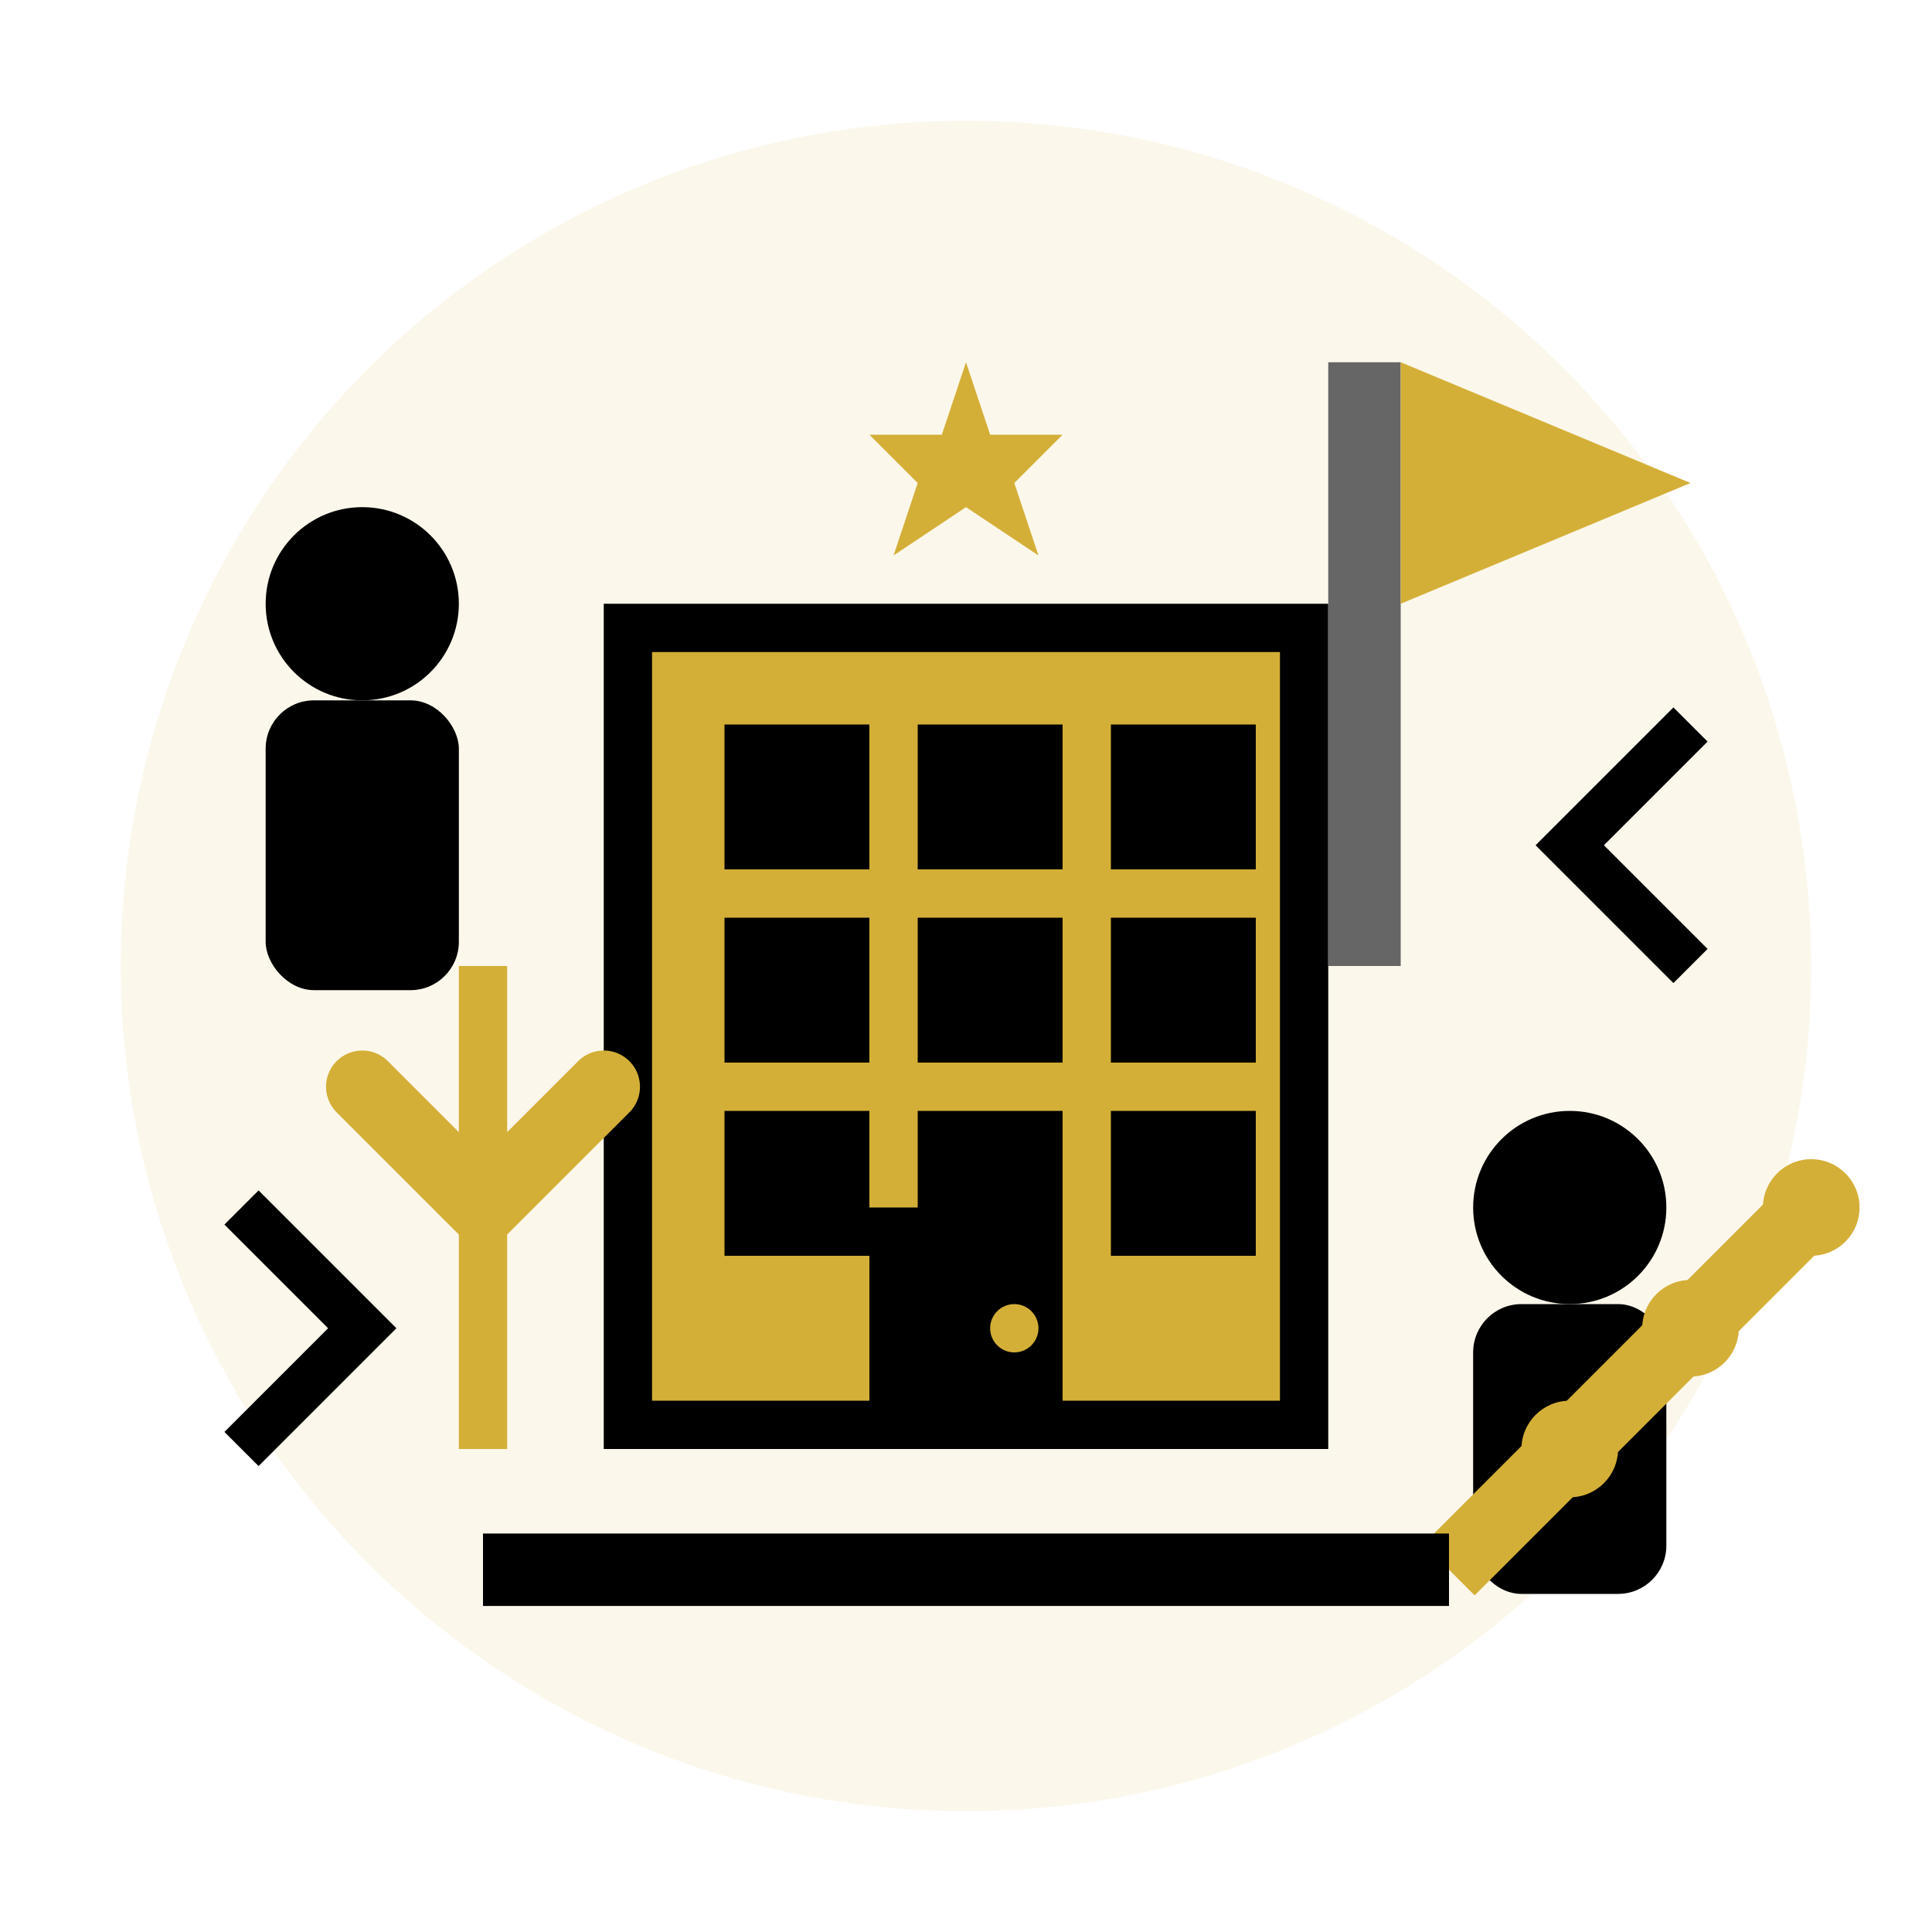 <svg width="80" height="80" viewBox="0 0 80 80" fill="none" xmlns="http://www.w3.org/2000/svg">
  <!-- Background circle -->
  <circle cx="40" cy="40" r="35" fill="#d4af37" opacity="0.1"/>
  
  <!-- Building/company -->
  <rect x="25" y="25" width="30" height="35" fill="#000"/>
  <rect x="27" y="27" width="26" height="31" fill="#d4af37"/>
  
  <!-- Windows -->
  <rect x="30" y="30" width="6" height="6" fill="#000"/>
  <rect x="38" y="30" width="6" height="6" fill="#000"/>
  <rect x="46" y="30" width="6" height="6" fill="#000"/>
  
  <rect x="30" y="38" width="6" height="6" fill="#000"/>
  <rect x="38" y="38" width="6" height="6" fill="#000"/>
  <rect x="46" y="38" width="6" height="6" fill="#000"/>
  
  <rect x="30" y="46" width="6" height="6" fill="#000"/>
  <rect x="38" y="46" width="6" height="6" fill="#000"/>
  <rect x="46" y="46" width="6" height="6" fill="#000"/>
  
  <!-- Door -->
  <rect x="36" y="50" width="8" height="10" fill="#000"/>
  <circle cx="42" cy="55" r="1" fill="#d4af37"/>
  
  <!-- Flag/banner -->
  <rect x="55" y="15" width="3" height="25" fill="#666"/>
  <polygon points="58,15 58,25 70,20" fill="#d4af37"/>
  
  <!-- People figures -->
  <circle cx="15" cy="25" r="4" fill="#000"/>
  <rect x="11" y="29" width="8" height="12" fill="#000" rx="2"/>
  
  <circle cx="65" cy="50" r="4" fill="#000"/>
  <rect x="61" y="54" width="8" height="12" fill="#000" rx="2"/>
  
  <!-- Handshake -->
  <path d="M15 45 L20 50 L25 45" stroke="#d4af37" stroke-width="3" fill="none" stroke-linecap="round" stroke-linejoin="round"/>
  <path d="M20 40 L20 50 L20 60" stroke="#d4af37" stroke-width="2" fill="none"/>
  
  <!-- Mission/vision arrows -->
  <path d="M10 60 L15 55 L10 50" stroke="#000" stroke-width="2" fill="none"/>
  <path d="M70 30 L65 35 L70 40" stroke="#000" stroke-width="2" fill="none"/>
  
  <!-- Success/growth chart -->
  <polyline points="60,65 65,60 70,55 75,50" stroke="#d4af37" stroke-width="3" fill="none"/>
  <circle cx="65" cy="60" r="2" fill="#d4af37"/>
  <circle cx="70" cy="55" r="2" fill="#d4af37"/>
  <circle cx="75" cy="50" r="2" fill="#d4af37"/>
  
  <!-- Company values stars -->
  <polygon points="40,15 41,18 44,18 42,20 43,23 40,21 37,23 38,20 36,18 39,18" fill="#d4af37"/>
  
  <!-- Foundation line -->
  <line x1="20" y1="65" x2="60" y2="65" stroke="#000" stroke-width="3"/>
</svg>
